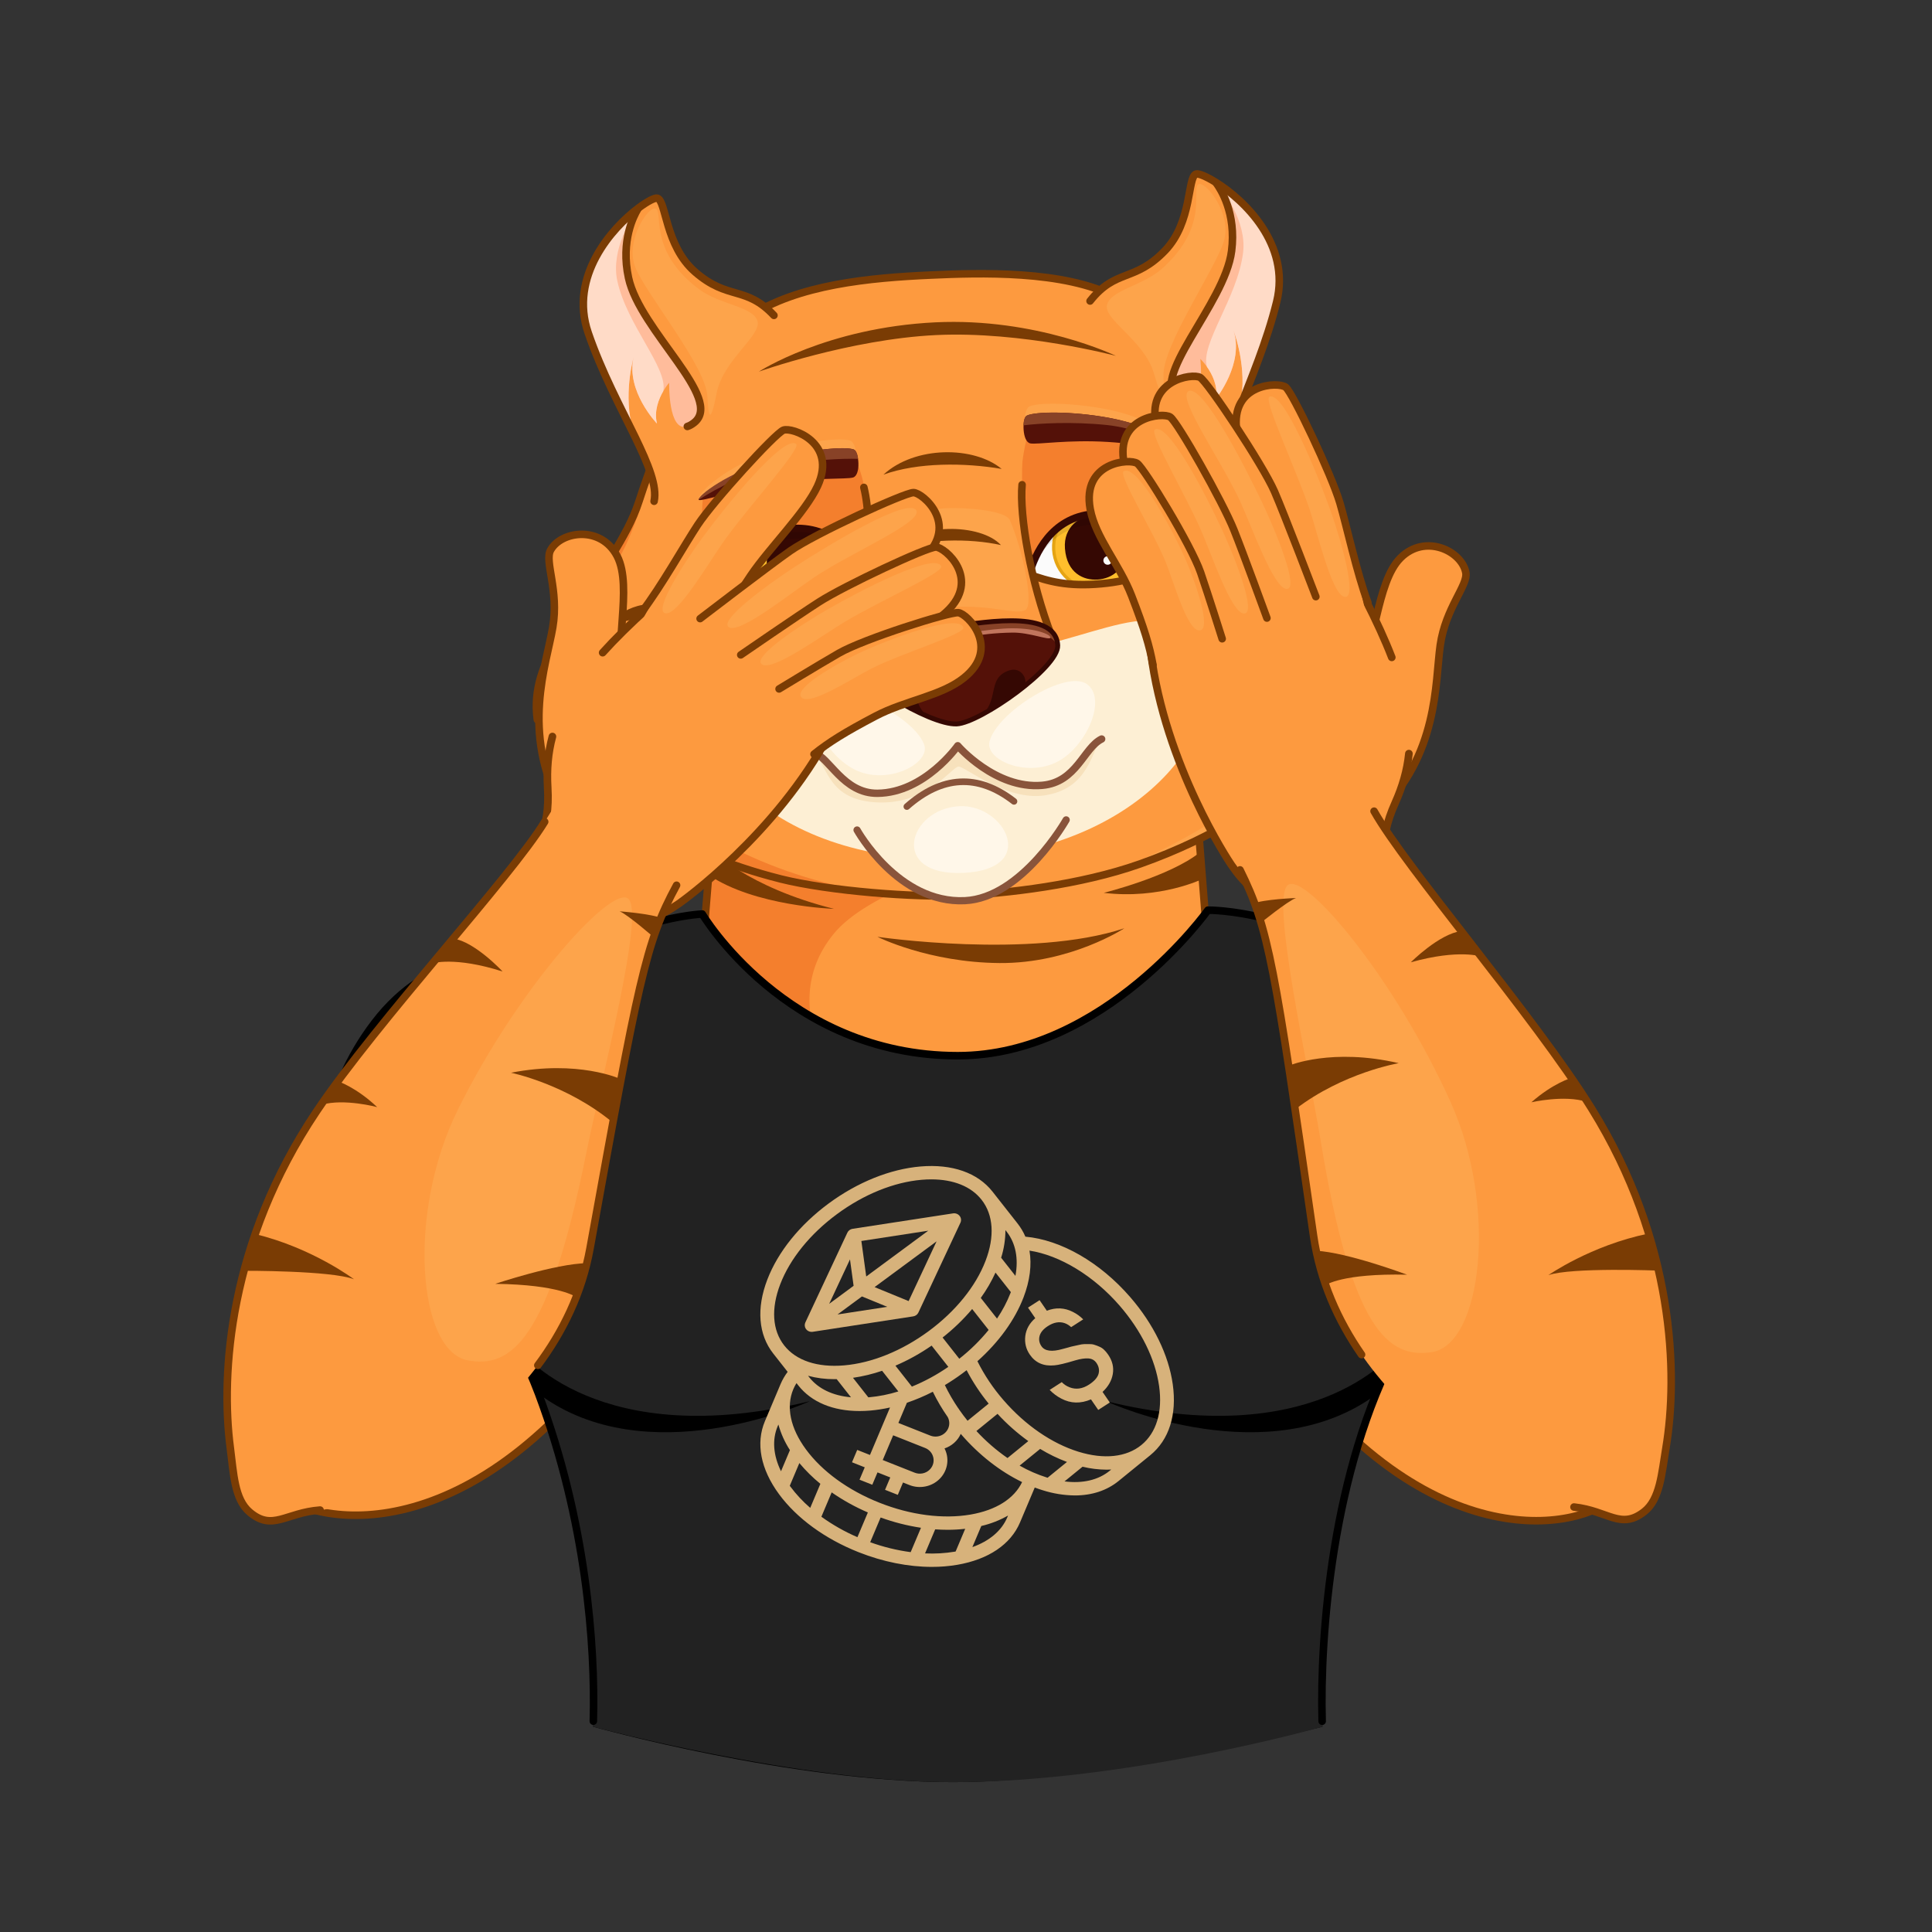 <svg width="198" height="198" viewBox="0 0 198 198" fill="none" xmlns="http://www.w3.org/2000/svg">
<rect x="0" y="0" width="198" height="198" fill="#333333" stroke="none"/>
<g clip-path="url(#clip0_6532_177555)">
<mask id="mask0_6532_177555" style="mask-type:luminance" maskUnits="userSpaceOnUse" x="0" y="0" width="198" height="198">
<path d="M198 0H0V198H198V0Z" fill="white"/>
</mask>
<g mask="url(#mask0_6532_177555)">
<path d="M141.704 116.544L131.732 139.107L131.612 139.386C139.369 149.908 147.264 154.27 153.611 155.476C153.625 155.476 153.634 155.482 153.648 155.483C159.729 156.639 164.382 154.873 166.108 152.87C169.63 148.765 171.284 136.28 167.362 128.725C164.86 123.906 161.103 119.913 161.103 119.913L141.704 116.544Z" fill="#FD9A3F"/>
<path d="M169.583 137.891C169.583 137.891 165.312 139.305 160.74 140.906C160.74 140.906 167.094 136.16 168.991 133.269L169.583 137.891Z" fill="#7A3C04"/>
<path d="M163.448 122.5C163.448 122.5 160.709 125.151 157.523 127.396C157.523 127.396 162.205 125.951 165.738 125.728L163.448 122.5Z" fill="#7A3C04"/>
<path d="M141.704 116.544L131.731 139.107L131.612 139.386C139.369 149.908 147.264 154.27 153.611 155.476C153.625 155.476 153.634 155.483 153.648 155.483C159.729 156.639 164.382 154.873 166.108 152.87C169.63 148.765 171.454 136.856 167.362 128.725C164.328 122.697 161.103 119.913 161.103 119.913L141.704 116.544Z" stroke="#7A3C04" stroke-width="0.773" stroke-linecap="round" stroke-linejoin="round"/>
<path d="M124.731 110.15C124.69 110.257 124.648 110.365 124.615 110.478C122.348 117.119 123.418 127.509 131.61 139.386C132.157 139.212 132.868 138.977 133.724 138.66C136.681 137.57 141.348 135.538 146.582 132.036C153.405 127.469 161.101 119.913 161.101 119.913C161.101 119.913 161.475 112.707 156.072 105.353C150.602 97.918 143.161 97.724 138.529 98.66C135.882 99.198 132.277 100.627 129.243 103.449C127.428 105.136 125.814 107.337 124.731 110.15Z" fill="#222222"/>
<path d="M124.731 110.15C124.69 110.257 124.648 110.365 124.615 110.478C122.348 117.119 123.418 127.509 131.61 139.386C132.157 139.212 132.868 138.977 133.724 138.66C136.681 137.57 141.348 135.538 146.582 132.036C153.405 127.469 161.101 119.913 161.101 119.913C161.101 119.913 161.475 112.707 156.072 105.353C150.602 97.918 143.161 97.724 138.529 98.66C135.882 99.198 132.277 100.627 129.243 103.449C127.428 105.136 125.814 107.337 124.731 110.15Z" stroke="black" stroke-width="0.773" stroke-linecap="round" stroke-linejoin="round"/>
<path d="M52.553 116.279L62.104 139.024L62.218 139.305C54.266 149.681 46.291 153.895 39.923 154.982C39.909 154.983 39.899 154.989 39.885 154.989C33.784 156.032 29.166 154.179 27.477 152.144C24.032 147.974 22.611 135.46 26.673 127.98C29.264 123.209 33.095 119.286 33.095 119.286L52.553 116.279Z" fill="#FD9A3F"/>
<path d="M24.28 137.103C24.28 137.103 28.523 138.597 33.065 140.283C33.065 140.283 26.8 135.419 24.957 132.493L24.28 137.103Z" fill="#7A3C04"/>
<path d="M30.702 121.83C30.702 121.83 33.39 124.532 36.534 126.837C36.534 126.837 31.88 125.305 28.352 125.015L30.702 121.83Z" fill="#7A3C04"/>
<path d="M52.555 116.28L62.105 139.025L62.22 139.306C54.268 149.682 46.293 153.895 39.925 154.983C39.911 154.983 39.901 154.99 39.887 154.99C33.786 156.032 29.168 154.18 27.479 152.144C24.034 147.975 22.432 136.034 26.675 127.981C29.82 122.01 33.097 119.287 33.097 119.287L52.555 116.28Z" stroke="#7A3C04" stroke-width="0.773" stroke-linecap="round" stroke-linejoin="round"/>
<path d="M69.644 110.202C69.683 110.311 69.723 110.419 69.753 110.533C71.896 117.215 70.633 127.583 62.221 139.305C61.678 139.121 60.971 138.873 60.121 138.54C57.185 137.395 52.556 135.276 47.389 131.677C40.652 126.984 33.098 119.286 33.098 119.286C33.098 119.286 32.858 112.074 38.398 104.823C44.006 97.491 51.449 97.435 56.062 98.457C58.699 99.044 62.277 100.54 65.257 103.419C67.041 105.139 68.614 107.369 69.644 110.202Z" fill="#222222"/>
<path d="M69.644 110.202C69.683 110.311 69.723 110.419 69.753 110.533C71.896 117.215 70.633 127.583 62.221 139.305C61.678 139.121 60.971 138.873 60.121 138.54C57.185 137.395 52.556 135.276 47.389 131.677C40.652 126.984 33.098 119.286 33.098 119.286C33.098 119.286 32.858 112.074 38.398 104.823C44.006 97.491 51.449 97.435 56.062 98.457C58.699 99.044 62.277 100.54 65.257 103.419C67.041 105.139 68.614 107.369 69.644 110.202Z" stroke="black" stroke-width="0.773" stroke-linecap="round" stroke-linejoin="round"/>
<path d="M123.828 97.743C123.828 97.743 116.826 115.649 98.193 115.649C94.095 115.649 90.532 114.749 87.471 113.343C87.467 113.339 87.466 113.339 87.466 113.339C76.607 108.353 72.027 97.028 72.027 97.028L73.401 80.195L122.418 79.842L122.691 83.284L123.828 97.743Z" fill="#F47F2D"/>
<path d="M123.829 97.744C123.829 97.744 116.826 115.65 98.194 115.65C94.096 115.65 90.532 114.75 87.471 113.344C87.467 113.34 87.467 113.34 87.467 113.34C87.467 113.34 78.822 103.718 85.471 95.667C92.115 87.612 122.692 83.285 122.692 83.285L123.829 97.744Z" fill="#FD9A3F"/>
<path d="M72.845 87.029C72.845 87.029 76.548 90.913 85.47 93.144C85.47 93.144 77.338 92.884 72.629 89.668L72.845 87.029Z" fill="#7A3C04"/>
<path d="M123.009 87.326L123.227 90.087C123.227 90.087 118.87 92.205 113.117 91.501C113.117 91.501 119.87 89.843 123.009 87.326Z" fill="#7A3C04"/>
<path d="M89.926 96.01C89.926 96.01 105.615 98.313 115.229 95.133C115.229 95.133 109.705 98.756 102.426 98.697C95.148 98.638 89.926 96.01 89.926 96.01Z" fill="#7A3C04"/>
<path d="M123.828 97.743C123.828 97.743 116.826 115.649 98.193 115.649C94.095 115.649 90.532 114.749 87.471 113.343C87.467 113.339 87.466 113.339 87.466 113.339C76.607 108.353 72.027 97.028 72.027 97.028L73.401 80.195L122.418 79.842L122.691 83.284L123.828 97.743Z" stroke="#7A3C04" stroke-width="0.773" stroke-linecap="round" stroke-linejoin="round"/>
<path d="M143.269 138.071C136.512 150.6 135.284 168.252 135.527 176.966C135.527 176.966 113.134 182.643 97.65 182.643C80.955 182.643 60.793 176.966 60.793 176.966C61.008 169.265 60.071 155.824 55.187 142.83C54.549 141.138 53.841 139.542 53.064 138.092C53.057 138.078 53.05 138.071 53.05 138.071C48.77 130.114 45.727 117.665 51.352 106.232C57.318 94.106 71.966 93.672 71.966 93.672C71.966 93.672 80.598 108.193 98.156 108.193C113.155 108.193 123.791 93.277 123.791 93.277C123.791 93.277 140.409 93.739 146.375 105.865C152.001 117.298 147.549 130.114 143.269 138.071Z" fill="black"/>
<path d="M143.269 138.071C143.248 138.106 143.234 138.141 143.213 138.175C142.367 139.264 134.271 148.699 113.348 143.6C113.994 143.898 130.095 151.072 141.125 142.851C136.248 155.838 135.312 169.265 135.527 176.966C135.527 176.966 115.601 182.643 97.65 182.643C81.827 182.643 60.793 176.966 60.793 176.966C61.008 169.265 60.071 155.824 55.187 142.83C66.217 151.086 82.346 143.898 82.991 143.6C61.368 148.872 53.446 138.612 53.064 138.092C53.057 138.078 53.05 138.071 53.05 138.071C48.77 130.114 45.727 117.665 51.352 106.232C57.318 94.106 71.966 93.672 71.966 93.672C71.966 93.672 80.598 108.193 98.156 108.193C113.155 108.193 123.791 93.277 123.791 93.277C123.791 93.277 140.409 93.739 146.375 105.865C152.001 117.298 147.549 130.114 143.269 138.071Z" fill="#222222"/>
<path d="M148.997 120.016C148.395 126.814 145.791 133.388 143.271 138.073C136.514 150.601 135.257 167.684 135.5 176.397" stroke="black" stroke-width="0.773" stroke-linecap="round" stroke-linejoin="round"/>
<path d="M55.762 100.546C63.263 94.038 71.968 93.672 71.968 93.672C71.968 93.672 80.599 108.193 98.157 108.193C113.156 108.193 123.792 93.278 123.792 93.278C123.792 93.278 134.027 93.156 142.392 101.031" stroke="black" stroke-width="0.773" stroke-linecap="round" stroke-linejoin="round"/>
<path d="M60.808 176.392C61.023 168.692 60.073 155.824 55.19 142.83C54.551 141.138 53.844 139.542 53.067 138.092C53.06 138.078 53.053 138.071 53.053 138.071C50.494 133.315 48.229 126.63 48.564 119.383" stroke="black" stroke-width="0.773" stroke-linecap="round" stroke-linejoin="round"/>
<path d="M83.179 136.497C83.216 136.497 83.253 136.494 83.289 136.489L93.589 134.908C93.704 134.89 93.814 134.845 93.907 134.776C94 134.707 94.073 134.618 94.122 134.514L98.429 125.311C98.482 125.198 98.502 125.074 98.488 124.951C98.473 124.828 98.425 124.712 98.348 124.614C98.27 124.515 98.167 124.439 98.049 124.393C97.93 124.347 97.801 124.333 97.675 124.352L87.375 125.934C87.26 125.951 87.151 125.997 87.058 126.065C86.965 126.134 86.891 126.224 86.843 126.327L82.536 135.53C82.487 135.635 82.466 135.749 82.475 135.863C82.483 135.977 82.521 136.088 82.585 136.184C82.649 136.28 82.737 136.359 82.841 136.414C82.944 136.469 83.061 136.497 83.179 136.497ZM88.337 132.865L90.932 133.93L85.835 134.712L88.337 132.865ZM88.775 130.82L88.277 127.181L95.129 126.129L88.775 130.82ZM87.481 131.776L84.979 133.623L87.11 129.069L87.481 131.776ZM93.12 133.341L89.631 131.909L95.986 127.218L93.12 133.341Z" fill="#D7B27B"/>
<path d="M120.19 141.869C119.768 138.864 118.219 135.69 115.829 132.933C112.738 129.367 108.743 127.069 105.086 126.739C104.88 126.258 104.611 125.805 104.286 125.391L101.718 122.124C100.194 120.186 97.572 119.27 94.335 119.546C91.218 119.812 87.873 121.16 84.917 123.343C81.96 125.526 79.731 128.293 78.639 131.135C77.506 134.086 77.721 136.778 79.245 138.716L80.722 140.594C80.428 140.984 80.184 141.407 79.994 141.854L78.39 145.655C77.438 147.91 77.951 150.565 79.837 153.128C81.653 155.598 84.548 157.71 87.987 159.073C90.498 160.068 93.088 160.582 95.503 160.582C96.373 160.584 97.243 160.513 98.101 160.369C101.3 159.821 103.586 158.276 104.538 156.021L106.046 152.449C106.315 152.55 106.583 152.642 106.853 152.725C107.919 153.067 109.032 153.247 110.155 153.26C111.896 153.26 113.432 152.761 114.639 151.778L117.884 149.137C119.81 147.57 120.629 144.989 120.19 141.869ZM100.068 146.656L102.23 144.896C103.181 145.929 104.238 146.866 105.385 147.691L103.254 149.426C102.09 148.619 101.022 147.69 100.068 146.656ZM99.16 145.608C98.865 145.243 98.586 144.87 98.32 144.489C98.289 144.437 98.257 144.386 98.223 144.336L98.217 144.34C97.695 143.578 97.232 142.78 96.833 141.951C97.438 141.589 98.032 141.193 98.614 140.764C98.766 140.652 98.915 140.538 99.063 140.423C99.695 141.635 100.453 142.783 101.322 143.848L99.16 145.608ZM97.181 146.376C97.039 146.712 96.765 146.98 96.42 147.12C96.075 147.26 95.686 147.262 95.339 147.125L92.07 145.829L92.944 143.759C93.858 143.449 94.745 143.073 95.601 142.634C96.04 143.535 96.551 144.403 97.128 145.228C97.222 145.404 97.275 145.598 97.285 145.796C97.294 145.995 97.259 146.192 97.181 146.376ZM95.572 149.129C95.68 149.379 95.709 149.654 95.656 149.92C95.602 150.186 95.469 150.43 95.272 150.622C95.075 150.814 94.824 150.946 94.55 151C94.277 151.054 93.993 151.028 93.734 150.925L90.466 149.63L91.535 147.096L94.804 148.392C94.976 148.459 95.132 148.559 95.264 148.686C95.396 148.812 95.5 148.963 95.572 149.129ZM85.52 141.343C85.595 141.343 85.671 141.342 85.748 141.34L87.211 143.201C85.349 143.036 83.865 142.334 82.937 141.153L82.814 140.997C83.695 141.234 84.606 141.35 85.52 141.343ZM89.072 143.198C89.044 143.2 89.017 143.201 88.989 143.204L87.417 141.204C88.433 141.057 89.433 140.815 90.402 140.484L92.067 142.601C91.094 142.906 90.09 143.105 89.072 143.198ZM95.477 137.904L97.189 140.081C96.024 140.887 94.772 141.567 93.454 142.107L91.767 139.961C93.073 139.4 94.316 138.71 95.477 137.904ZM98.312 139.251L96.601 137.075C97.711 136.203 98.727 135.225 99.632 134.154L101.319 136.299C100.432 137.387 99.424 138.377 98.312 139.251ZM102.179 135.135L100.515 133.017C101.102 132.2 101.607 131.33 102.024 130.42L103.596 132.419C103.587 132.444 103.577 132.469 103.568 132.495C103.206 133.421 102.74 134.307 102.179 135.135ZM104.066 130.758L102.602 128.897C102.892 127.979 103.039 127.025 103.04 126.065L103.162 126.221C104.091 127.401 104.395 128.974 104.066 130.758ZM79.963 131.613C80.963 129.01 83.026 126.459 85.773 124.432C88.519 122.404 91.604 121.153 94.459 120.91C94.795 120.881 95.122 120.867 95.44 120.867C97.715 120.867 99.524 121.593 100.594 122.954C101.814 124.505 101.958 126.734 100.999 129.228C99.999 131.831 97.936 134.381 95.19 136.409C92.443 138.437 89.359 139.687 86.504 139.931C83.768 140.164 81.59 139.439 80.37 137.888L80.369 137.887C79.149 136.335 79.005 134.107 79.963 131.613ZM81.813 141.983C83.159 143.695 85.362 144.609 88.088 144.609C88.448 144.609 88.817 144.593 89.196 144.561C89.875 144.502 90.548 144.396 91.212 144.246L89.158 149.111L87.851 148.593L87.316 149.86L88.623 150.378L88.088 151.645L89.396 152.164L89.931 150.897L91.238 151.415L90.703 152.682L92.011 153.2L92.545 151.933L93.199 152.193C93.716 152.398 94.284 152.449 94.832 152.341C95.38 152.234 95.882 151.97 96.275 151.586C96.669 151.201 96.936 150.712 97.042 150.181C97.149 149.649 97.091 149.099 96.874 148.6C96.851 148.545 96.826 148.493 96.799 148.441C97.168 148.318 97.506 148.121 97.792 147.864C98.079 147.608 98.307 147.296 98.463 146.949C98.483 146.973 98.502 146.996 98.522 147.02C100.348 149.126 102.505 150.804 104.75 151.891C103.937 153.594 102.068 154.773 99.459 155.22C96.637 155.703 93.322 155.272 90.127 154.005C86.931 152.738 84.255 150.795 82.592 148.533C80.998 146.366 80.54 144.177 81.302 142.372C81.394 142.156 81.503 141.947 81.628 141.747L81.813 141.983ZM88.943 155.003L87.873 157.536C86.566 156.972 85.327 156.269 84.179 155.442L85.233 152.946C86.394 153.752 87.637 154.441 88.943 155.003ZM90.251 155.52C91.588 156.006 92.974 156.359 94.385 156.573L93.33 159.07C91.913 158.881 90.521 158.54 89.181 158.054L90.251 155.52ZM79.697 146.173L79.774 145.992C80.031 146.919 80.429 147.803 80.955 148.616L80.041 150.782C79.245 149.143 79.117 147.547 79.697 146.173ZM80.987 152.334C80.971 152.312 80.956 152.29 80.94 152.268L81.922 149.941C82.568 150.715 83.29 151.428 84.076 152.07L83.036 154.534C82.272 153.875 81.585 153.138 80.987 152.334ZM94.803 159.198L95.843 156.734C96.269 156.764 96.691 156.781 97.108 156.781C97.713 156.781 98.318 156.747 98.918 156.679L97.936 159.006C97.909 159.011 97.882 159.016 97.855 159.021C96.847 159.188 95.824 159.248 94.803 159.198ZM99.653 158.556L100.567 156.391C101.53 156.168 102.454 155.807 103.307 155.321L103.231 155.503C102.651 156.877 101.406 157.928 99.653 158.556ZM104.495 150.203L106.599 148.491C107.469 149.021 108.39 149.468 109.348 149.828L107.362 151.445C107.335 151.437 107.309 151.43 107.282 151.421C106.31 151.115 105.376 150.706 104.495 150.203ZM113.73 150.73C112.557 151.685 110.951 152.055 109.097 151.821L110.945 150.316C111.748 150.512 112.572 150.613 113.4 150.619C113.564 150.619 113.726 150.612 113.886 150.604L113.73 150.73ZM116.975 148.089C115.434 149.344 113.144 149.589 110.527 148.78C107.797 147.936 105.07 146.06 102.849 143.498C101.786 142.281 100.887 140.938 100.17 139.502C102.353 137.56 104.001 135.291 104.892 132.972C105.553 131.251 105.754 129.617 105.505 128.169C108.619 128.645 112.091 130.749 114.747 133.813C116.968 136.375 118.404 139.302 118.791 142.054C119.162 144.691 118.517 146.835 116.975 148.089Z" fill="#D7B27B"/>
<path d="M107.575 142.443L108.812 141.646C109.042 141.881 109.307 142.056 109.604 142.172C110.257 142.43 110.92 142.342 111.594 141.909C112.137 141.559 112.465 141.193 112.58 140.812C112.69 140.424 112.62 140.047 112.37 139.682C112.172 139.393 111.892 139.239 111.532 139.219C111.178 139.195 110.737 139.26 110.209 139.414C109.183 139.725 108.467 139.895 108.062 139.926C106.958 140.035 106.116 139.668 105.538 138.825C105.146 138.254 104.993 137.619 105.077 136.918C105.168 136.213 105.508 135.605 106.098 135.093L105.355 134.01L106.54 133.246L107.284 134.329C108.209 133.974 109.099 134.014 109.953 134.45C110.346 134.646 110.699 134.901 111.013 135.214L109.776 136.011C109.581 135.829 109.366 135.694 109.127 135.607C108.578 135.413 108.001 135.511 107.396 135.901C106.929 136.201 106.644 136.539 106.543 136.911C106.442 137.283 106.505 137.636 106.735 137.97C107.079 138.472 107.803 138.565 108.904 138.249C108.995 138.224 109.171 138.176 109.431 138.108C109.685 138.031 109.871 137.983 109.986 137.963C110.103 137.932 110.284 137.892 110.528 137.844C110.774 137.784 110.967 137.753 111.104 137.752C111.242 137.751 111.421 137.751 111.64 137.752C111.853 137.746 112.035 137.772 112.183 137.829C112.333 137.875 112.494 137.936 112.665 138.012C112.843 138.084 113.007 138.192 113.156 138.337C113.3 138.474 113.437 138.638 113.567 138.828C114.006 139.466 114.164 140.131 114.044 140.822C113.925 141.501 113.575 142.11 112.994 142.65L113.737 143.733L112.552 144.497L111.809 143.414C110.744 143.87 109.73 143.843 108.767 143.335C108.323 143.107 107.926 142.809 107.575 142.443Z" fill="#D7B27B"/>
<path d="M116.831 88.541C124.622 85.784 130.403 81.924 133.135 78.721C138.72 72.177 136.227 61.095 130.62 53.5C129.446 51.909 127.607 49.126 126.719 47.24C125.016 43.621 123.444 40.02 122.103 37.775C120.18 34.555 117.43 32.093 114.394 30.471C109.115 27.645 100.188 27.975 95.413 28.189C89.163 28.468 81.731 29.144 76.749 32.465C73.884 34.374 72.137 35.967 69.896 40.44C68.131 43.962 66.647 47.794 65.489 51.37C64.845 53.352 63.832 55.087 62.816 56.784C57.969 64.886 56.879 77.341 62.868 81.998C62.868 81.998 62.868 81.998 62.872 82.002C63.05 82.16 68.826 87.262 79.954 90.064C79.954 90.064 79.958 90.064 79.962 90.068C85.002 91.333 93.846 92.001 98.493 91.776C103.14 91.551 110.691 90.714 116.831 88.541Z" fill="#F47F2D"/>
<path d="M131.92 55.434C135.105 60.666 136.744 68.269 135.929 72.644C135.245 76.317 132.794 81.103 124.005 85.415C118.104 88.31 110.974 91.447 98.495 91.775C81.878 93.494 51.814 80.634 62.936 57.984C65.861 53.799 67.155 45.226 69.897 40.439L69.897 40.431C74.455 30.007 85.854 28.439 95.415 28.188C101.234 27.926 109.133 27.704 114.394 30.471C124.836 35.962 123.818 45.857 131.92 55.434Z" fill="#FD9A3F"/>
<path d="M134.785 76.215C132.601 81.438 121.333 87.506 115.856 88.646C131.933 81.222 139.804 73.619 130.559 54.708C135.548 60.713 138.895 66.387 134.785 76.215Z" fill="#FDA44B"/>
<path d="M116.831 88.541C124.622 85.784 130.403 81.924 133.135 78.721C138.72 72.177 136.227 61.095 130.62 53.5C129.446 51.909 127.607 49.126 126.719 47.24C125.016 43.621 123.443 40.02 122.103 37.775C120.18 34.555 117.43 32.093 114.394 30.471C109.115 27.645 100.188 27.975 95.413 28.189C89.163 28.468 81.731 29.144 76.749 32.465C73.884 34.374 72.137 35.967 69.896 40.44C68.131 43.962 66.647 47.794 65.489 51.37C64.845 53.352 63.832 55.087 62.816 56.784C57.969 64.886 56.879 77.341 62.868 81.998C62.868 81.998 62.868 81.998 62.872 82.002C63.05 82.16 68.826 87.262 79.954 90.064C79.954 90.064 79.958 90.064 79.962 90.068C85.002 91.333 93.846 92.001 98.493 91.776C103.14 91.551 110.691 90.714 116.831 88.541Z" stroke="#7A3C04" stroke-width="0.773" stroke-linecap="round" stroke-linejoin="round"/>
<path d="M77.772 38.086C77.772 38.086 87.099 34.767 95.92 34.34C104.741 33.913 114.363 36.469 114.363 36.469C114.363 36.469 106.212 32.533 95.856 33.034C84.706 33.574 77.772 38.086 77.772 38.086Z" fill="#7A3C04"/>
<path d="M72.893 64.265C72.893 64.265 69.365 61.771 66.364 61.937C63.55 62.092 61.393 64.822 61.393 64.822C61.393 64.822 63.543 63.396 66.634 63.246C69.736 63.096 72.893 64.265 72.893 64.265Z" fill="#7A3C04"/>
<path d="M62.657 76.261C62.657 76.261 63.86 73.311 65.898 72.237C68.639 70.793 71.112 71.913 71.112 71.913C71.112 71.913 68.477 72.146 66.295 73.395C64.112 74.644 62.657 76.261 62.657 76.261Z" fill="#7A3C04"/>
<path d="M122.823 61.556C122.823 61.556 124.646 58.818 127.694 58.593C130.741 58.368 133.056 60.923 133.056 60.923C133.056 60.923 129.908 59.552 127.824 59.87C125.74 60.189 122.823 61.556 122.823 61.556Z" fill="#7A3C04"/>
<path d="M123.469 69.814C123.469 69.814 126.891 68.543 129.47 69.524C132.049 70.505 132.982 72.701 132.982 72.701C132.982 72.701 131.165 71.184 128.84 70.481C126.684 69.829 123.469 69.814 123.469 69.814Z" fill="#7A3C04"/>
<path d="M120.076 57.499C118.509 60.248 108.696 60.481 105.311 58.948C104.114 55.815 104.29 47.319 105.444 44.276C108.803 43.568 119.273 45.152 121.388 46.559C121.728 48.957 121.489 54.828 120.076 57.499Z" fill="#F47F2D"/>
<path d="M88.915 59.746C85.56 61.459 78.152 61.382 74.087 60.077C72.639 58.021 71.646 54.113 72.046 51.043C75.284 48.42 83.325 47.134 87.653 47.055C89.062 49.783 89.503 55.944 88.915 59.746Z" fill="#F47F2D"/>
<path d="M131.844 78.305C132.735 80.007 132.03 82.909 132.03 82.909C137.557 78.779 135.951 72.851 135.883 72.601C137.465 74.042 136.746 76.396 136.746 76.396C140.942 72.518 137.536 66.867 137.409 66.653C138.953 67.234 139.907 69.648 139.907 69.648C140.141 63.339 134.879 59.622 130.555 54.711C130.555 54.711 134.867 63.033 134.524 70.018C134.36 73.352 131.844 78.305 131.844 78.305Z" fill="#FDA44B"/>
<path d="M131.844 78.305C132.735 80.007 132.03 82.909 132.03 82.909C137.557 78.779 135.951 72.851 135.883 72.601C137.465 74.042 136.746 76.396 136.746 76.396C140.942 72.518 137.536 66.867 137.409 66.653C138.953 67.234 139.907 69.648 139.907 69.648C140.138 63.403 134.856 59.552 130.555 54.711" stroke="#7A3C04" stroke-width="0.773" stroke-linecap="round" stroke-linejoin="round"/>
<path d="M63.93 81.593C63.208 83.374 64.19 86.194 64.19 86.194C58.289 82.618 59.315 76.562 59.359 76.306C57.924 77.894 58.866 80.167 58.866 80.167C54.315 76.713 57.16 70.76 57.265 70.534C55.784 71.262 55.068 73.756 55.068 73.756C54.226 67.499 59.103 63.292 62.933 57.985C62.933 57.985 59.446 66.685 60.462 73.604C60.947 76.907 63.93 81.593 63.93 81.593Z" fill="#F47F2D"/>
<path d="M63.929 81.593C63.207 83.374 64.189 86.194 64.189 86.194C58.288 82.618 59.314 76.562 59.358 76.306C57.922 77.894 58.865 80.167 58.865 80.167C54.314 76.713 57.159 70.76 57.264 70.534C55.783 71.262 55.068 73.756 55.068 73.756C54.233 67.563 59.118 63.219 62.932 57.986" stroke="#7A3C04" stroke-width="0.773" stroke-linecap="round" stroke-linejoin="round"/>
<path d="M130.834 30.948C129.805 35.111 128.152 38.935 126.953 42.087C125.868 44.944 125.155 47.248 125.617 48.749C125.617 48.749 123.981 46.41 117.454 39.679C111.248 33.276 111.713 30.849 111.713 30.849C114.347 27.512 116.261 28.941 119.385 25.693C122.215 22.75 121.672 18.156 122.572 17.835C122.802 17.753 123.573 18.049 124.567 18.665C124.567 18.665 124.567 18.665 124.571 18.669C127.489 20.475 132.297 25.033 130.834 30.948Z" fill="#FD9A3F"/>
<path d="M122.89 18.868C123.661 18.695 126.134 21.82 125.488 24.498C124.843 27.177 119.105 35.348 119.236 38.54C119.319 40.578 119.22 41.582 118.256 38.252C117.292 34.921 113.08 32.758 113.453 31.246C113.826 29.734 117.153 29.259 119.096 27.529C124.142 23.037 121.944 19.079 122.89 18.868Z" fill="#FDA44B"/>
<path d="M130.836 30.948C129.806 35.11 128.153 38.935 126.954 42.086C127.998 38.37 126.645 34.468 126.407 33.834C127.539 37.239 124.629 40.839 124.629 40.839C124.831 39.525 124.225 38.343 123.701 37.6C123.339 37.087 123.014 36.782 123.014 36.782C123.014 36.782 123.584 41.858 121.552 41.412C121.342 41.367 121.101 41.264 120.828 41.086C117.505 38.914 125.528 31.231 126.222 25.716C126.712 21.857 125.103 19.383 124.673 18.797C124.631 18.742 124.602 18.707 124.584 18.684C124.584 18.684 124.58 18.68 124.58 18.676C124.605 18.687 124.629 18.702 124.654 18.721L124.729 18.771C127.657 20.637 132.274 25.138 130.836 30.948Z" fill="#FFBC9B"/>
<path d="M130.834 30.948C129.804 35.11 128.151 38.935 126.953 42.086C127.996 38.37 126.643 34.467 126.405 33.834C127.537 37.238 124.628 40.839 124.628 40.839C124.829 39.525 124.223 38.343 123.699 37.599C122.969 35.285 126.817 30.541 127.397 25.898C127.8 22.665 125.261 19.372 124.652 18.721L124.727 18.77C127.655 20.637 132.272 25.138 130.834 30.948Z" fill="#FFDBC7"/>
<path d="M121.551 41.412C121.341 41.368 121.1 41.265 120.827 41.087C117.504 38.915 125.527 31.231 126.221 25.716C126.711 21.857 125.101 19.383 124.672 18.797" stroke="#7A3C04" stroke-width="0.773" stroke-linecap="round" stroke-linejoin="round"/>
<path d="M111.714 30.85C114.348 27.513 116.262 28.941 119.386 25.694C122.217 22.751 121.673 18.157 122.573 17.836C122.803 17.754 123.575 18.05 124.568 18.666C124.568 18.666 124.568 18.666 124.572 18.669C127.49 20.476 132.298 25.034 130.836 30.949C129.806 35.111 128.153 38.936 126.955 42.088C125.869 44.945 125.157 47.249 125.618 48.75" stroke="#7A3C04" stroke-width="0.773" stroke-linecap="round" stroke-linejoin="round"/>
<path d="M60.277 34.097C61.667 38.152 63.649 41.818 65.119 44.852C66.45 47.603 67.362 49.836 67.034 51.372C67.034 51.372 68.459 48.898 74.37 41.621C79.992 34.699 79.316 32.322 79.316 32.322C76.4 29.229 74.619 30.819 71.222 27.858C68.145 25.175 68.283 20.55 67.359 20.31C67.123 20.248 66.38 20.61 65.444 21.311C65.444 21.311 65.444 21.311 65.441 21.315C62.692 23.37 58.302 28.332 60.277 34.097Z" fill="#FD9A3F"/>
<path d="M67.135 21.367C66.351 21.263 64.161 24.593 65.039 27.204C65.917 29.816 72.348 37.453 72.498 40.644C72.594 42.681 72.781 43.673 73.449 40.27C74.117 36.868 78.123 34.345 77.62 32.871C77.116 31.398 73.76 31.216 71.673 29.663C66.252 25.63 68.095 21.495 67.135 21.367Z" fill="#FDA44B"/>
<path d="M60.277 34.096C61.667 38.152 63.65 41.817 65.12 44.852C63.755 41.241 64.76 37.235 64.942 36.583C64.113 40.074 67.326 43.406 67.326 43.406C67.011 42.114 67.51 40.883 67.967 40.097C68.283 39.555 68.581 39.223 68.581 39.223C68.581 39.223 68.457 44.328 70.442 43.706C70.648 43.644 70.879 43.52 71.135 43.319C74.254 40.864 65.59 33.913 64.415 28.48C63.588 24.678 64.975 22.073 65.351 21.452C65.389 21.394 65.415 21.356 65.43 21.331C65.43 21.331 65.433 21.327 65.433 21.323C65.41 21.336 65.387 21.354 65.364 21.375L65.294 21.43C62.54 23.546 58.335 28.434 60.277 34.096Z" fill="#FFBC9B"/>
<path d="M60.279 34.097C61.67 38.153 63.652 41.818 65.122 44.852C63.757 41.242 64.762 37.236 64.944 36.583C64.115 40.074 67.329 43.406 67.329 43.406C67.013 42.114 67.512 40.884 67.969 40.097C68.494 37.728 64.245 33.339 63.26 28.765C62.576 25.58 64.816 22.077 65.366 21.375L65.296 21.431C62.542 23.547 58.337 28.435 60.279 34.097Z" fill="#FFDBC7"/>
<path d="M70.441 43.706C70.647 43.644 70.878 43.52 71.134 43.319C74.254 40.864 65.589 33.913 64.414 28.48C63.588 24.678 64.974 22.073 65.35 21.452" stroke="#7A3C04" stroke-width="0.773" stroke-linecap="round" stroke-linejoin="round"/>
<path d="M79.317 32.322C76.4 29.229 74.619 30.819 71.222 27.858C68.145 25.175 68.284 20.55 67.359 20.31C67.123 20.248 66.38 20.61 65.445 21.311C65.445 21.311 65.444 21.311 65.441 21.315C62.692 23.37 58.302 28.332 60.277 34.097C61.667 38.152 63.65 41.818 65.119 44.852C66.45 47.603 67.362 49.836 67.034 51.372" stroke="#7A3C04" stroke-width="0.773" stroke-linecap="round" stroke-linejoin="round"/>
<path d="M120.077 57.497C119.931 58.212 115.762 60.102 112.033 60.295C108.388 60.483 105.701 59.661 105.47 58.937C105.254 58.262 106.734 52.157 111.643 51.617C116.558 51.072 120.226 56.785 120.077 57.497Z" fill="#FBFBFB"/>
<path d="M116.612 55.827C116.749 58.209 114.929 60.251 112.547 60.389C110.165 60.526 108.123 58.706 107.986 56.324C107.849 53.942 109.669 51.9 112.051 51.763C114.433 51.626 116.475 53.445 116.612 55.827Z" fill="#FFBE2C"/>
<path d="M116.612 55.827C116.749 58.209 114.929 60.251 112.547 60.389C110.165 60.526 108.123 58.706 107.986 56.324C107.849 53.942 109.669 51.9 112.051 51.763C114.433 51.626 116.475 53.445 116.612 55.827Z" stroke="#E5A413" stroke-width="0.331" stroke-miterlimit="10"/>
<path d="M115.37 55.85C115.538 58.359 113.915 59.302 112.492 59.398C111.044 59.496 109.339 58.731 109.141 56.225C108.96 53.935 110.748 52.872 112.109 52.753C113.615 52.62 115.203 53.342 115.37 55.85Z" fill="#350803"/>
<path d="M113.088 57.361C113.044 57.598 113.2 57.826 113.438 57.87C113.675 57.914 113.902 57.757 113.946 57.52C113.99 57.282 113.834 57.055 113.596 57.011C113.359 56.967 113.132 57.124 113.088 57.361Z" fill="#FBFBFB"/>
<path d="M105.474 58.871C107.022 59.417 108.694 60.121 112.484 59.844C116.515 59.55 119.265 58.147 120.077 57.498C119.757 59.563 117.365 62.389 112.776 62.817C108.187 63.245 105.998 60.762 105.474 58.871Z" fill="#FD9A3F"/>
<path d="M120.077 57.498C118.498 58.547 116.15 59.532 112.85 59.827C109.403 60.135 107.417 59.58 105.474 58.871" stroke="#7A3C04" stroke-width="0.773" stroke-linecap="round" stroke-linejoin="round"/>
<path d="M120.078 57.497C119.496 56.392 116.895 52.189 111.974 52.673C107.721 53.091 106.077 56.773 105.475 58.874C105.127 56.991 105.893 50.861 111.847 50.344C118.667 49.754 119.858 55.854 120.078 57.497Z" fill="#F47F2D"/>
<g opacity="0.1">
<path d="M120.076 57.498C119.204 56.532 116.552 53.376 112.094 53.72C107.69 54.059 106.273 57.351 105.472 58.871C106.076 56.774 107.72 53.092 111.974 52.673C116.895 52.19 119.509 56.409 120.076 57.498Z" fill="black"/>
</g>
<path d="M105.476 58.873C106.078 56.773 107.723 53.09 111.976 52.672C116.897 52.188 119.498 56.391 120.079 57.496" stroke="#350803" stroke-width="0.743" stroke-linecap="round" stroke-linejoin="round"/>
<path d="M74.128 59.726C74.341 60.423 78.674 61.902 82.404 61.734C86.05 61.568 88.645 60.491 88.805 59.748C88.956 59.055 86.892 53.122 81.954 53.059C77.01 52.991 73.91 59.032 74.128 59.726Z" fill="#FBFBFB"/>
<path d="M77.412 57.729C77.506 60.113 79.515 61.969 81.899 61.876C84.283 61.782 86.139 59.773 86.046 57.389C85.952 55.005 83.943 53.149 81.559 53.242C79.175 53.336 77.319 55.345 77.412 57.729Z" fill="#FFBE2C"/>
<path d="M77.412 57.729C77.506 60.113 79.515 61.969 81.899 61.876C84.283 61.782 86.139 59.773 86.046 57.389C85.952 55.005 83.943 53.149 81.559 53.242C79.175 53.336 77.319 55.345 77.412 57.729Z" stroke="#E5A413" stroke-width="0.331" stroke-miterlimit="10"/>
<path d="M78.583 57.696C78.655 60.269 80.744 60.935 81.86 60.886C82.894 60.839 84.878 59.993 84.805 57.419C84.733 54.846 82.778 54.203 81.598 54.234C80.373 54.267 78.51 55.123 78.583 57.696Z" fill="#350803"/>
<path d="M81.07 58.913C81.136 59.145 81.003 59.386 80.771 59.453C80.539 59.519 80.297 59.386 80.231 59.154C80.164 58.922 80.298 58.68 80.53 58.614C80.762 58.547 81.003 58.681 81.07 58.913Z" fill="#FBFBFB"/>
<path d="M88.793 59.682C87.304 60.375 85.708 61.237 81.91 61.328C77.869 61.425 74.996 60.294 74.125 59.727C74.643 61.751 77.297 64.332 81.906 64.315C86.514 64.297 88.454 61.614 88.793 59.682Z" fill="#FD9A3F"/>
<path d="M74.125 59.727C75.798 60.618 78.23 61.371 81.543 61.346C85.004 61.319 86.927 60.575 88.793 59.682" stroke="#7A3C04" stroke-width="0.773" stroke-linecap="round" stroke-linejoin="round"/>
<path d="M74.127 59.725C74.599 58.569 76.782 54.134 81.726 54.14C86 54.145 87.992 57.652 88.794 59.684C88.959 57.777 87.604 51.749 81.628 51.811C74.783 51.882 74.187 58.069 74.127 59.725Z" fill="#F47F2D"/>
<g opacity="0.1">
<path d="M74.128 59.727C74.902 58.681 77.236 55.283 81.707 55.194C86.123 55.106 87.851 58.246 88.795 59.682C87.992 57.653 85.999 54.147 81.726 54.142C76.781 54.136 74.587 58.588 74.128 59.727Z" fill="black"/>
</g>
<path d="M88.795 59.686C87.993 57.653 86 54.147 81.726 54.142C76.782 54.136 74.599 58.57 74.128 59.727" stroke="#350803" stroke-width="0.743" stroke-linecap="round" stroke-linejoin="round"/>
<path d="M105.245 43.242C105.661 43.508 109.293 42.982 113.47 43.561C117.502 44.117 121.236 46.433 121.473 46.142C121.885 45.638 118.282 42.926 113.648 41.989C109.817 41.221 106.268 41.238 105.456 41.678C105.137 41.851 104.852 42.99 105.245 43.242Z" fill="#FDA44B"/>
<path d="M105.592 45.442C106.316 45.581 109.439 45.038 113.551 45.293C117.567 45.542 121.432 46.438 121.563 46.19C121.694 45.942 118.299 43.68 113.65 42.82C109.807 42.116 106.048 42.183 105.224 42.599C104.732 42.847 104.741 45.279 105.592 45.442Z" fill="#541108"/>
<path d="M104.897 43.59C106.414 43.394 109.825 43.183 113.469 43.562C116.084 43.835 119.47 45.095 121.561 46.192C121.588 45.728 118.297 43.681 113.649 42.821C109.805 42.117 106.034 42.161 105.222 42.601C105.026 42.706 104.882 43.118 104.897 43.59Z" fill="#884227"/>
<path d="M87.555 46.713C87.167 47.018 83.501 46.845 79.399 47.826C75.44 48.769 71.948 51.435 71.683 51.168C71.225 50.706 74.549 47.658 79.07 46.278C82.809 45.144 86.344 44.817 87.194 45.177C87.528 45.318 87.922 46.424 87.555 46.713Z" fill="#FDA44B"/>
<path d="M87.425 48.936C86.718 49.144 83.556 48.906 79.489 49.557C75.515 50.193 71.755 51.458 71.601 51.224C71.447 50.99 74.607 48.41 79.151 47.105C82.908 46.033 86.656 45.736 87.517 46.071C88.03 46.27 88.256 48.691 87.425 48.936Z" fill="#541108"/>
<path d="M87.936 47.025C86.407 46.977 82.992 47.096 79.401 47.826C76.825 48.35 73.577 49.932 71.602 51.225C71.53 50.766 74.608 48.411 79.151 47.106C82.908 46.034 86.666 45.713 87.517 46.072C87.722 46.158 87.906 46.554 87.936 47.025Z" fill="#884227"/>
<path d="M98.716 87.982C78.962 88.939 68.535 76.098 73.095 68.426C76.661 62.428 83.879 68.238 97.728 67.567C110.989 66.925 118.146 59.996 122.328 66.042C127.322 73.261 117.797 87.058 98.716 87.982Z" fill="#FDEFD4"/>
<path d="M109.265 84.026C109.265 84.026 104.742 92.021 98.894 92.304C92.035 92.636 87.838 85.064 87.838 85.064C87.838 85.064 88.129 77.981 98.072 77.499C108.015 77.018 109.265 84.026 109.265 84.026Z" fill="#FDEFD4"/>
<path d="M109.264 84.027C109.264 84.027 104.74 92.021 98.892 92.304C92.033 92.636 87.836 85.064 87.836 85.064" stroke="#89543B" stroke-width="0.741" stroke-linecap="round" stroke-linejoin="round"/>
<path d="M98.333 82.623C102.971 82.398 106.542 89.079 98.755 89.457C91.074 89.829 93.057 82.878 98.333 82.623Z" fill="#FFF7E9"/>
<path d="M101.413 75.989C100.916 77.96 105.55 79.85 108.748 77.847C111.51 76.117 113.42 71.548 111.386 70.11C109.225 68.582 102.165 73.011 101.413 75.989Z" fill="#FFF7E9"/>
<path d="M94.714 76.313C95.399 78.226 90.969 80.555 87.593 78.871C84.677 77.415 82.334 73.053 84.219 71.425C86.222 69.695 93.678 73.421 94.714 76.313Z" fill="#FFF7E9"/>
<path d="M112.901 75.738C111.215 76.399 110.337 80.178 106.809 80.483C102 80.9 98.16 76.426 98.16 76.426C98.16 76.426 94.764 81.25 89.938 81.3C86.396 81.337 85.326 77.943 83.415 77.166C84.9 78.641 84.87 82.037 89.983 82.237C95.096 82.437 97.57 78.565 98.24 78.562C98.911 78.558 103.098 82.061 106.968 81.526C111.612 80.885 111.823 76.95 112.901 75.738Z" fill="#F7E1BC"/>
<path d="M112.901 75.738C111.059 76.639 110.337 80.178 106.809 80.483C102 80.9 98.154 76.427 98.154 76.427C98.154 76.427 94.764 81.25 89.938 81.3C86.396 81.337 84.961 77.535 83.415 77.166" stroke="#89543B" stroke-width="0.758" stroke-linecap="round" stroke-linejoin="round"/>
<path d="M92.938 82.661C96.513 79.509 100.197 79.236 103.919 82.129" stroke="#89543B" stroke-width="0.677" stroke-linecap="round" stroke-linejoin="round"/>
<path d="M87.925 45.315C87.925 45.315 88.688 49.805 88.916 54.519C89.179 59.937 87.114 66.233 87.114 66.233C87.114 66.233 90.268 68.374 97.629 68.366C104.989 68.357 107.791 65.231 107.791 65.231C107.791 65.231 105.1 58.269 104.86 53.746C104.619 49.223 104.836 44.358 104.836 44.358C99.045 42.485 93.4 42.687 87.925 45.315Z" fill="#FD9A3F"/>
<path d="M97.484 62.2C93.226 62.407 90.836 63.775 89.95 63.251C89.156 62.782 89.744 56.968 90.635 53.945C90.967 52.821 95.284 52.167 96.994 52.084C98.704 52.001 103.037 52.246 103.503 53.322C104.822 56.367 106.004 62.035 105.085 62.518C104.05 63.062 101.985 61.982 97.484 62.2Z" fill="#FDA44B"/>
<path d="M104.748 49.678C104.461 52.843 105.627 59.684 107.791 65.231" stroke="#7A3C04" stroke-width="0.773" stroke-linecap="round" stroke-linejoin="round"/>
<path d="M88.533 49.95C89.62 54.398 88.613 61.344 87.116 66.234" stroke="#7A3C04" stroke-width="0.773" stroke-linecap="round" stroke-linejoin="round"/>
<path d="M91.491 56.401C93.913 53.512 100.542 53.626 102.581 55.863C99.424 55.153 94.665 55.182 91.491 56.401Z" fill="#7A3C04"/>
<path d="M90.538 48.645C94.035 47.372 98.882 47.409 102.654 48.058C99.816 45.694 93.753 45.679 90.538 48.645Z" fill="#7A3C04"/>
<path d="M108.4 66.147C108.509 68.398 100.45 74.077 98.05 74.193C95.27 74.328 87.077 69.355 86.972 67.184C86.773 63.071 95.619 64.264 97.565 64.169C99.503 64.076 108.205 62.133 108.4 66.147Z" fill="#541108"/>
<path d="M104.876 70.425C103.713 71.448 101.713 72.602 100.782 73.157C102.367 71.422 101.211 69.47 103.417 68.709C104.7 68.266 105.489 69.768 104.876 70.425Z" fill="#350803"/>
<path d="M90.765 71.075C91.735 71.729 93.525 72.822 95.019 73.4C93.273 71.826 94.302 69.805 92.033 69.261C90.713 68.944 90.091 70.48 90.765 71.075Z" fill="#350803"/>
<path d="M108.4 66.146C106.631 63.23 99.757 65.294 97.624 65.397C95.427 65.504 88.417 64.022 86.972 67.184C86.773 63.071 95.619 64.264 97.565 64.169C99.503 64.076 108.205 62.133 108.4 66.146Z" fill="#884227"/>
<path d="M108.4 66.147C108.509 68.398 100.45 74.077 98.05 74.193C95.27 74.328 87.077 69.355 86.972 67.184C86.773 63.071 95.619 64.264 97.565 64.169C99.503 64.076 108.205 62.133 108.4 66.147Z" stroke="#350803" stroke-width="0.497" stroke-linecap="round" stroke-linejoin="round"/>
<path d="M97.625 65.398C97.695 65.703 100.037 64.877 103.779 64.831C105.515 64.81 107.537 65.653 107.648 65.359C107.76 65.066 106.211 64.374 103.706 64.389C101.397 64.404 97.563 65.125 97.625 65.398Z" fill="#C1755D"/>
<path d="M129.658 80.965C133.344 87.609 139.376 85.108 141.165 83.4C147.471 77.378 147.059 69.961 147.601 66.133C148.144 62.305 150.474 59.974 150.223 58.672C149.797 56.466 146.065 54.649 143.528 57.18C140.991 59.711 141.029 66.645 139.018 68.778C137.007 70.912 125.249 73.016 129.658 80.965Z" fill="#FD9A3F"/>
<path d="M129.658 80.965C133.344 87.609 139.376 85.108 141.165 83.4C147.471 77.378 147.059 69.961 147.601 66.133C148.144 62.305 150.474 59.974 150.223 58.672C149.797 56.466 146.065 54.649 143.528 57.18C140.991 59.711 141.029 66.645 139.018 68.778C137.007 70.912 125.249 73.016 129.658 80.965Z" stroke="#7A3C04" stroke-width="0.773" stroke-miterlimit="10"/>
<path d="M141.787 87.444C141.817 85.796 142.071 84.325 142.981 82.295C145.582 76.49 144.886 71.141 139.932 61.44C137.292 56.27 117.262 61.457 117.94 66.838C119.401 78.446 125.949 88.285 126.18 88.618C127.423 90.412 129.588 93.207 134.088 92.322C137.929 91.565 141.748 89.58 141.787 87.444Z" fill="#FD9A3F"/>
<path d="M142.636 67.371C141.942 65.577 141.044 63.618 139.932 61.44C137.292 56.27 117.262 61.457 117.94 66.838C119.401 78.446 125.949 88.285 126.18 88.618C127.423 90.412 129.588 93.207 134.088 92.322C137.929 91.565 141.748 89.58 141.787 87.444C141.817 85.796 142.071 84.325 142.981 82.295C143.737 80.609 144.214 78.961 144.39 77.234" stroke="#7A3C04" stroke-width="0.783" stroke-linecap="round" stroke-linejoin="round"/>
<path d="M139.871 62.419C139.871 62.419 138.01 53.888 137.317 51.54C136.473 48.68 132.49 40.262 131.768 39.685C131.046 39.108 126.074 39.264 126.742 44.139C127.145 47.086 129.601 51.626 130.611 54.925C132.038 59.589 132.146 62.106 132.488 65.806C132.615 67.185 134.527 69.274 137.715 68.863C140.904 68.453 140.04 63.095 139.871 62.419Z" fill="#FD9A3F"/>
<path d="M130.092 40.664C131.552 40.004 135.096 48.734 136.437 52.556C137.404 55.311 139.15 61.312 137.829 61.173C136.508 61.034 135.082 54.789 134.219 52.22C132.86 48.169 129.453 40.953 130.092 40.664Z" fill="#FDA44B"/>
<path d="M132.045 61.367C131.742 59.303 131.291 57.147 130.611 54.925C129.601 51.626 127.145 47.087 126.741 44.139C126.074 39.264 131.046 39.108 131.768 39.685C132.49 40.262 136.473 48.68 137.317 51.539C138.01 53.888 139.046 58.711 140.189 61.769" stroke="#7A3C04" stroke-width="0.773" stroke-linecap="round" stroke-linejoin="round"/>
<path d="M134.855 61.148C134.855 61.148 131.592 52.609 130.611 50.365C129.417 47.633 123.789 39.17 123.001 38.688C122.212 38.206 117.298 38.981 118.569 43.735C119.337 46.609 122.966 51.413 124.379 54.56C126.377 59.01 128.126 64.412 128.126 64.412C128.126 64.412 129.547 66.968 132.659 66.163C135.772 65.359 135.107 61.797 134.855 61.148Z" fill="#FD9A3F"/>
<path d="M121.816 40.082C123.262 39.392 127.506 47.627 129.35 51.497C130.679 54.287 133.213 60.392 131.865 60.355C130.517 60.318 128.274 53.933 127.073 51.328C125.182 47.221 120.548 40.688 121.816 40.082Z" fill="#FDA44B"/>
<path d="M134.854 61.148C134.854 61.148 131.591 52.609 130.611 50.365C129.417 47.633 123.789 39.17 123.001 38.688C122.212 38.206 117.298 38.981 118.569 43.735C119.337 46.609 122.966 51.413 124.379 54.56C125.171 56.325 125.924 58.239 126.545 59.907" stroke="#7A3C04" stroke-width="0.773" stroke-linecap="round" stroke-linejoin="round"/>
<path d="M129.84 63.342C129.84 63.342 127.42 56.703 126.452 54.295C125.293 51.409 120.697 43.275 119.939 42.746C119.181 42.218 114.23 42.695 115.212 47.517C115.806 50.432 118.338 54.389 119.559 57.615C121.286 62.177 122.927 66.196 122.927 66.196C122.927 66.196 124.192 68.833 127.347 68.217C130.502 67.6 130.053 64.005 129.84 63.342Z" fill="#FD9A3F"/>
<path d="M118.356 44.029C119.748 43.235 123.614 50.751 125.307 54.43C126.528 57.082 128.83 62.892 127.502 62.878C126.174 62.864 124.168 56.781 123.068 54.303C121.335 50.398 117.747 44.376 118.356 44.029Z" fill="#FDA44B"/>
<path d="M129.84 63.342C129.84 63.342 127.42 56.703 126.452 54.295C125.293 51.409 120.697 43.275 119.939 42.746C119.181 42.218 114.23 42.695 115.212 47.517C115.806 50.432 118.338 54.389 119.559 57.615C120.239 59.411 120.906 61.124 121.464 62.539" stroke="#7A3C04" stroke-width="0.773" stroke-linecap="round" stroke-linejoin="round"/>
<path d="M125.023 65.519C125.023 65.519 123.844 60.998 123.048 58.682C122.078 55.862 117.3 48.042 116.553 47.498C115.806 46.953 110.846 47.328 111.729 52.17C112.262 55.096 114.816 57.798 115.97 61.049C117.602 65.645 117.816 66.462 117.816 66.462C117.816 66.462 119.262 70.891 122.429 70.341C125.597 69.79 125.221 66.186 125.023 65.519Z" fill="#FD9A3F"/>
<path d="M115.163 48.297C116.561 47.514 120.292 54.505 121.586 57.533C122.52 59.715 124.209 64.525 122.943 64.611C121.676 64.698 120.293 59.633 119.461 57.591C118.148 54.372 114.551 48.64 115.163 48.297Z" fill="#FDA44B"/>
<path d="M118.163 68.144C117.809 66.192 117.269 64.401 115.97 61.049C114.724 57.831 112.262 55.096 111.729 52.17C110.846 47.328 115.806 46.953 116.553 47.498C117.3 48.042 122.078 55.862 123.048 58.682C123.844 60.998 125.254 65.464 125.254 65.464" stroke="#7A3C04" stroke-width="0.773" stroke-linecap="round" stroke-linejoin="round"/>
<path d="M161.308 154.447C156.968 153.969 137.182 144.413 134.617 126.655C130.623 98.996 130.067 95.163 127.081 89.151C124.094 83.139 122.998 76.837 127.553 73.452C131.81 70.287 137.593 77.374 140.82 83.133C144.046 88.893 157.251 104.161 163.129 113.63C171.612 127.299 172 140.848 170.729 148.421C170.295 151 170.13 153.652 168.508 154.922C166.089 156.817 164.823 154.835 161.308 154.447Z" fill="#FD9A3F"/>
<path d="M132.006 90.684C133.822 89.437 142.903 100.188 148.652 112.915C153.522 123.692 151.879 137.773 146.749 138.57C142.254 139.268 138.519 136.23 135.354 116.936C134.112 109.363 130.152 91.957 132.006 90.684Z" fill="#FDA44B"/>
<path d="M161.036 110.471C161.036 110.471 159.167 111.003 156.941 112.968C156.941 112.968 160.335 112.181 162.604 112.922L161.036 110.471Z" fill="#7A3C04"/>
<path d="M169.981 130.217C169.981 130.217 161.057 129.864 158.682 130.683C158.682 130.683 163.033 127.636 168.937 126.423L169.981 130.217Z" fill="#7A3C04"/>
<path d="M135.862 131.706C135.862 131.706 137.531 130.484 144.199 130.636C144.199 130.636 138.109 128.35 134.885 128.184L135.862 131.706Z" fill="#7A3C04"/>
<path d="M132.145 109.192C132.145 109.192 136.519 107.365 143.346 108.959C143.346 108.959 137.651 109.916 132.758 113.679L132.145 109.192Z" fill="#7A3C04"/>
<path d="M151.826 98.044C151.826 98.044 149.568 97.223 144.588 98.62C144.588 98.62 147.487 95.703 149.765 95.416L151.826 98.044Z" fill="#7A3C04"/>
<path d="M129.127 94.646C129.127 94.646 132.004 92.307 132.824 92.033C132.824 92.033 129.533 92.15 128.341 92.624L129.127 94.646Z" fill="#7A3C04"/>
<path d="M140.82 83.133C144.046 88.892 157.252 104.16 163.13 113.63C171.613 127.298 172.001 140.847 170.729 148.42C170.296 151 170.131 153.651 168.509 154.922C166.089 156.817 164.824 154.834 161.309 154.447" stroke="#7A3C04" stroke-width="0.773" stroke-linecap="round" stroke-linejoin="round"/>
<path d="M139.538 138.828C137.117 135.335 135.286 131.272 134.619 126.654C130.624 98.996 130.068 95.163 127.082 89.15" stroke="#7A3C04" stroke-width="0.773" stroke-linecap="round" stroke-linejoin="round"/>
<path d="M69.242 83.875C63.712 89.085 58.725 84.871 57.54 82.7C53.361 75.047 56.006 68.106 56.651 64.294C57.297 60.481 55.785 57.553 56.42 56.389C57.496 54.416 61.603 53.819 63.252 57.001C64.9 60.184 62.758 66.778 64.026 69.421C65.294 72.064 75.857 77.641 69.242 83.875Z" fill="#FD9A3F"/>
<path d="M69.242 83.875C63.712 89.085 58.725 84.871 57.54 82.7C53.361 75.047 56.006 68.106 56.651 64.294C57.297 60.481 55.785 57.553 56.42 56.389C57.496 54.416 61.603 53.819 63.252 57.001C64.9 60.184 62.758 66.778 64.026 69.421C65.294 72.064 75.857 77.641 69.242 83.875Z" stroke="#7A3C04" stroke-width="0.773" stroke-miterlimit="10"/>
<path d="M55.413 85.95C55.972 84.399 56.258 82.933 56.13 80.713C55.765 74.362 58.319 69.611 66.401 62.308C70.709 58.417 87.581 70.392 85.033 75.179C79.536 85.507 69.915 92.372 69.581 92.601C67.781 93.836 64.763 95.677 60.872 93.248C57.552 91.174 54.69 87.96 55.413 85.95Z" fill="#FD9A3F"/>
<path d="M61.763 66.889C63.05 65.459 64.587 63.948 66.401 62.308C70.709 58.417 87.581 70.392 85.033 75.179C79.536 85.507 69.915 92.372 69.581 92.601C67.781 93.836 64.763 95.677 60.872 93.248C57.552 91.174 54.69 87.96 55.413 85.95C55.972 84.399 56.258 82.933 56.13 80.713C56.024 78.868 56.164 77.158 56.615 75.482" stroke="#7A3C04" stroke-width="0.783" stroke-linecap="round" stroke-linejoin="round"/>
<path d="M65.874 63.444C65.874 63.444 70.154 55.834 71.505 53.791C73.15 51.305 79.427 44.424 80.286 44.085C81.146 43.745 85.853 45.352 83.786 49.817C82.536 52.516 78.857 56.136 76.924 58.994C74.192 63.035 73.351 65.41 71.939 68.847C71.413 70.128 68.974 71.564 66.045 70.237C63.117 68.91 65.514 64.04 65.874 63.444Z" fill="#FD9A3F"/>
<path d="M81.601 45.512C80.399 44.453 74.451 51.76 72.049 55.02C70.317 57.371 66.887 62.596 68.191 62.851C69.495 63.105 72.689 57.553 74.267 55.349C76.755 51.875 82.127 45.975 81.601 45.512Z" fill="#FDA44B"/>
<path d="M73.663 64.733C74.558 62.849 75.621 60.92 76.923 58.995C78.855 56.137 82.534 52.518 83.784 49.818C85.852 45.353 81.144 43.746 80.285 44.086C79.425 44.425 73.149 51.306 71.504 53.792C70.153 55.835 67.748 60.142 65.759 62.73" stroke="#7A3C04" stroke-width="0.773" stroke-linecap="round" stroke-linejoin="round"/>
<path d="M71.749 63.397C71.749 63.397 79.004 57.835 81.015 56.438C83.464 54.738 92.692 50.48 93.617 50.483C94.541 50.486 98.32 53.721 94.746 57.104C92.585 59.149 86.977 61.338 84.124 63.278C80.09 66.02 75.769 69.704 75.769 69.704C75.769 69.704 73.219 71.136 70.99 68.819C68.761 66.503 71.194 63.818 71.749 63.397Z" fill="#FD9A3F"/>
<path d="M93.894 52.292C93.024 50.946 85.093 55.736 81.495 58.065C78.901 59.744 73.543 63.615 74.71 64.29C75.878 64.965 81.135 60.703 83.522 59.113C87.286 56.608 94.657 53.473 93.894 52.292Z" fill="#FDA44B"/>
<path d="M71.75 63.398C71.75 63.398 79.004 57.837 81.015 56.44C83.464 54.739 92.693 50.481 93.617 50.484C94.541 50.487 98.32 53.722 94.746 57.105C92.586 59.15 86.977 61.339 84.124 63.279C82.524 64.366 80.88 65.602 79.477 66.697" stroke="#7A3C04" stroke-width="0.773" stroke-linecap="round" stroke-linejoin="round"/>
<path d="M75.913 67.116C75.913 67.116 81.733 63.107 83.916 61.705C86.533 60.025 94.992 56.057 95.916 56.066C96.84 56.075 100.599 59.333 97.004 62.694C94.832 64.725 90.475 66.483 87.611 68.405C83.56 71.122 79.894 73.447 79.894 73.447C79.894 73.447 77.335 74.864 75.121 72.533C72.906 70.203 75.356 67.533 75.913 67.116Z" fill="#FD9A3F"/>
<path d="M96.461 58.029C95.786 56.575 88.28 60.461 84.769 62.478C82.237 63.932 76.994 67.334 78.085 68.092C79.176 68.849 84.335 65.054 86.667 63.672C90.342 61.493 96.756 58.664 96.461 58.029Z" fill="#FDA44B"/>
<path d="M75.915 67.117C75.915 67.117 81.734 63.108 83.918 61.706C86.535 60.026 94.994 56.059 95.918 56.067C96.842 56.076 100.601 59.334 97.006 62.695C94.833 64.726 90.477 66.484 87.613 68.406C86.017 69.476 84.482 70.485 83.207 71.316" stroke="#7A3C04" stroke-width="0.773" stroke-linecap="round" stroke-linejoin="round"/>
<path d="M79.98 70.798C79.98 70.798 83.84 68.166 85.963 66.945C88.547 65.458 97.289 62.707 98.209 62.788C99.13 62.869 102.621 66.412 98.773 69.48C96.447 71.335 92.747 71.691 89.739 73.382C85.488 75.772 84.789 76.247 84.789 76.247C84.789 76.247 80.788 78.634 78.763 76.136C76.739 73.639 79.391 71.17 79.98 70.798Z" fill="#FD9A3F"/>
<path d="M98.731 64.303C98.193 62.793 90.785 65.608 87.819 67.038C85.68 68.069 81.246 70.582 82.143 71.48C83.04 72.377 87.412 69.471 89.382 68.48C92.488 66.918 98.966 64.963 98.731 64.303Z" fill="#FDA44B"/>
<path d="M83.423 77.287C84.974 76.049 86.558 75.055 89.74 73.383C92.794 71.778 96.448 71.336 98.774 69.481C102.622 66.413 99.131 62.87 98.21 62.789C97.29 62.708 88.548 65.459 85.964 66.946C83.841 68.168 79.843 70.606 79.843 70.606" stroke="#7A3C04" stroke-width="0.773" stroke-linecap="round" stroke-linejoin="round"/>
<path d="M32.804 154.758C37.158 154.434 57.273 145.589 60.469 127.934C65.446 100.435 66.138 96.624 69.337 90.722C72.535 84.82 73.855 78.561 69.424 75.016C65.282 71.702 59.25 78.579 55.821 84.219C52.391 89.86 38.651 104.648 32.439 113.902C23.474 127.259 22.603 140.786 23.605 148.4C23.945 150.993 24.017 153.648 25.592 154.976C27.942 156.956 29.278 155.02 32.804 154.758Z" fill="#FD9A3F"/>
<path d="M64.361 92.081C62.59 90.77 53.133 101.191 46.933 113.705C41.683 124.302 42.823 138.432 47.921 139.411C52.388 140.269 56.23 137.366 60.08 118.197C61.591 110.674 66.169 93.419 64.361 92.081Z" fill="#FDA44B"/>
<path d="M34.648 110.821C34.648 110.821 36.497 111.419 38.652 113.462C38.652 113.462 35.288 112.555 32.994 113.215L34.648 110.821Z" fill="#7A3C04"/>
<path d="M25.003 130.236C25.003 130.236 33.934 130.2 36.279 131.104C36.279 131.104 32.039 127.904 26.181 126.48L25.003 130.236Z" fill="#7A3C04"/>
<path d="M59.049 132.939C59.049 132.939 57.424 131.658 50.755 131.573C50.755 131.573 56.923 129.505 60.15 129.454L59.049 132.939Z" fill="#7A3C04"/>
<path d="M63.562 110.57C63.562 110.57 59.256 108.589 52.375 109.939C52.375 109.939 58.033 111.099 62.789 115.033L63.562 110.57Z" fill="#7A3C04"/>
<path d="M44.295 98.731C44.295 98.731 46.581 97.99 51.508 99.564C51.508 99.564 48.715 96.545 46.449 96.178L44.295 98.731Z" fill="#7A3C04"/>
<path d="M67.101 96.142C67.101 96.142 64.309 93.702 63.5 93.398C63.5 93.398 66.784 93.633 67.959 94.149L67.101 96.142Z" fill="#7A3C04"/>
<path d="M55.821 84.219C52.392 89.86 38.651 104.648 32.439 113.902C23.474 127.259 22.603 140.786 23.605 148.4C23.945 150.993 24.017 153.648 25.592 154.976C27.943 156.956 29.278 155.02 32.804 154.758" stroke="#7A3C04" stroke-width="0.773" stroke-linecap="round" stroke-linejoin="round"/>
<path d="M55.119 139.926C57.663 136.521 59.638 132.526 60.469 127.935C65.446 100.436 66.139 96.626 69.337 90.724" stroke="#7A3C04" stroke-width="0.773" stroke-linecap="round" stroke-linejoin="round"/>
</g>
</g>
<defs>
<clipPath id="clip0_6532_177555">
<rect width="198" height="198" fill="white"/>
</clipPath>
</defs>
</svg>
